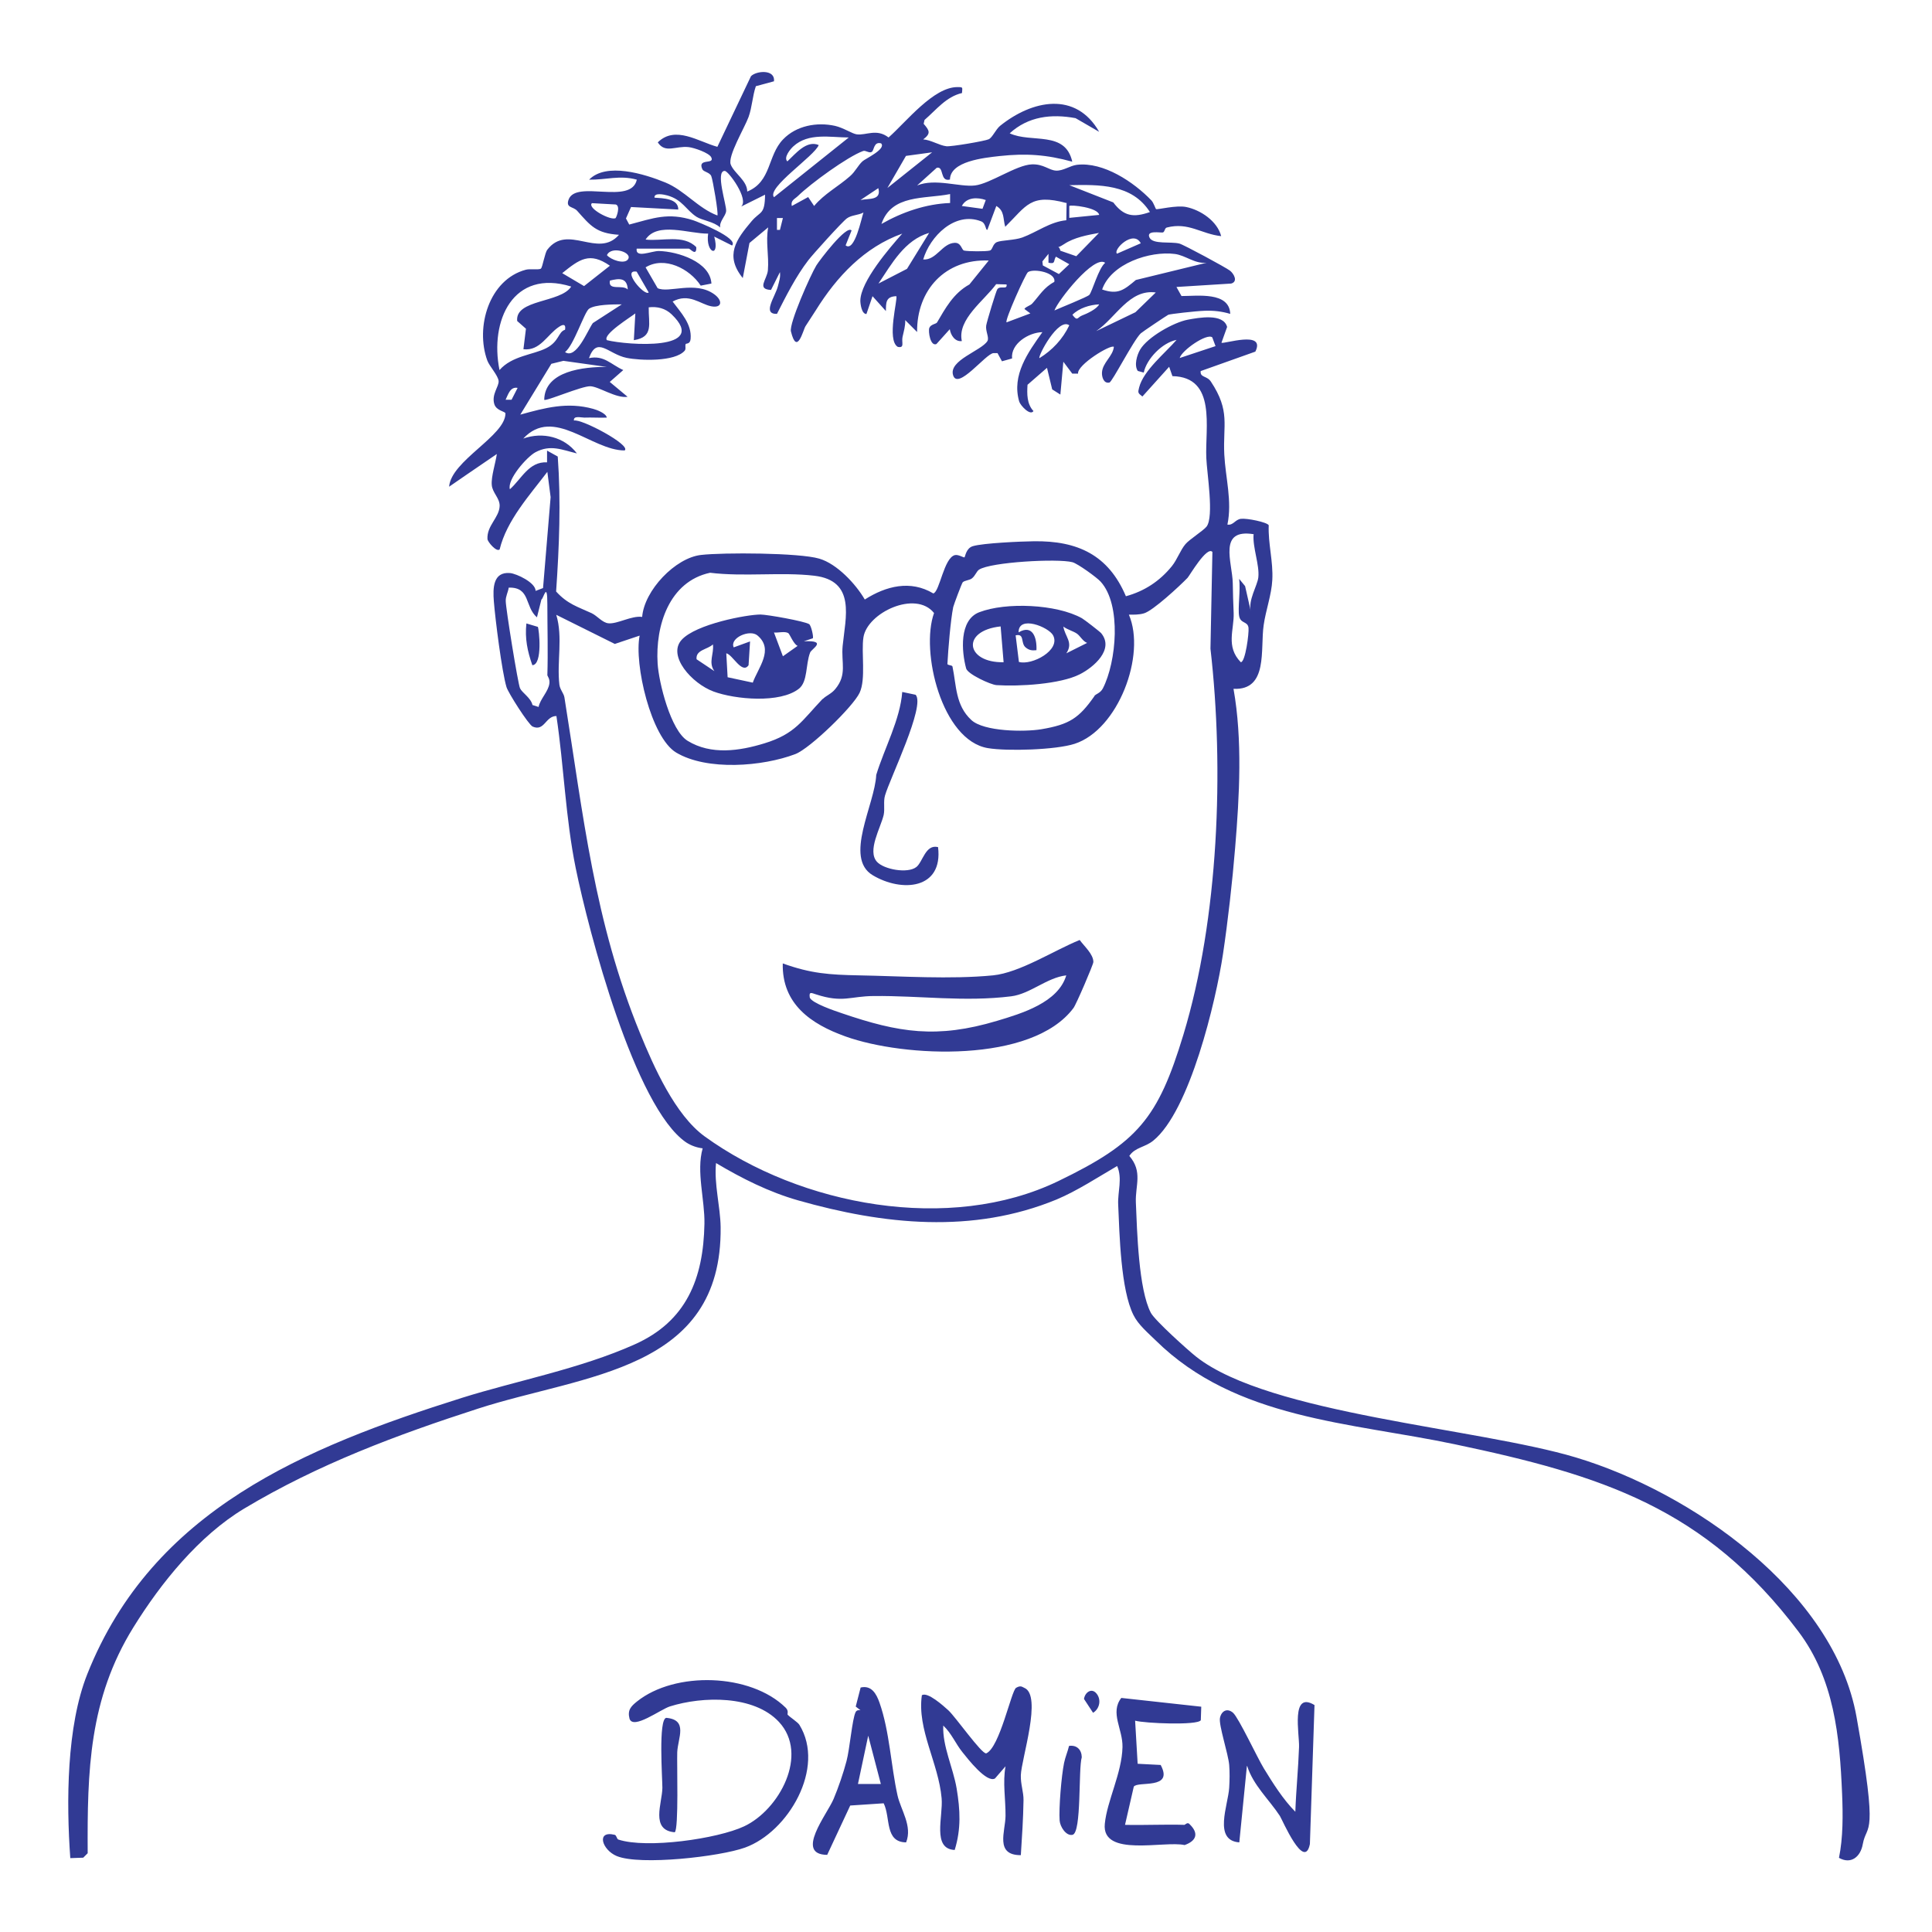 <svg xmlns="http://www.w3.org/2000/svg" id="Calque_1" viewBox="0 0 1300 1300"><defs><style>.st0{fill:#313a94}</style></defs><path d="M428.5 166.7c-1.6 7.7 9.7 2.1 14.9 2.2 12.7.3 34.5 7.3 35.3 21.9l-7.2 1.4c-7.4-11.4-24.4-20.1-37.1-12.3l8.1 14c7.3 3.6 25.2-5.2 38.1 4.1 5.8 4.2 5.4 9.5-2 8.1s-15-9.2-26-3.2c5.5 7.4 13 15.1 12.1 25.1-.3 3.8-3 2.9-3.3 3.5-.6 1.3.4 3.2-.7 4.5-6.6 7.5-29.7 6.7-39.1 4.8-12.5-2.6-19.8-15-25.3.2 10.1-2.2 14.8 4.3 23.1 8l-9.1 8 12 10c-7.7 1.2-19.2-6.8-25-7.1-5.6-.3-30.2 10.4-31.1 9.1.3-19.5 26.7-22.2 42.1-22.1l-29.2-4.1-8.1 2-20.9 34.2c16.7-4.6 31.6-8.7 49-3.9 2.3.6 8.8 3 9.2 5.9-5 .2-10.1-.2-15.1 0-2.4 0-7.5-1.5-7 2 4.8-1.5 38.8 16.6 34.1 20.1-22.3 0-47.8-30-68.2-8 13.1-4.7 27.7-1.1 36.1 10-10-2.4-17.8-6.2-27.9-.8-5.8 3.1-19.2 18.4-17.2 24.9 7.8-6.9 12.8-18.8 25-18.1v-7.9c.1 0 7.2 4 7.2 4 2.2 30.3 1 60.4-1.1 90.8 7.7 8.5 14.6 10.3 23.9 14.6 3.8 1.8 7.2 6.4 11.3 6.8 6 .6 15.6-5.3 22.7-4.3 1.4-17.8 22.3-39.8 39.7-41.7 14.8-1.7 66.1-1.5 79.5 2.5 11.9 3.5 24.5 17 30.6 27.5 14.3-9.1 30.7-13.3 46.1-4.1 4.3-1 7.1-24.1 14.6-25.8 2.4-.5 5.9 1.9 6.4 1.5s1-6.1 5.6-7.5c7-2.1 32.6-3.2 41.1-3.3 29.4-.4 50.1 9.2 61.9 37 12.4-3.4 22.7-10.1 30.9-20.2 3.7-4.6 5.7-10.8 9.2-14.9 2.7-3.2 12-9 14.2-11.8 5.1-6.8.2-35.9-.2-46.2-.9-20.2 7.1-54.4-22.8-55l-2.2-6.3-18 20c-3.1-2.4-3.1-2.5-2.2-6.1 2.9-11.4 17.6-23.2 25.2-32-9.7 1.9-20.1 12.7-22.1 22l-4-1.1c-2.6-3.7-.6-10.7 1.6-14.4 5-8.4 22.5-18.3 32.1-20.1 7.2-1.3 23.9-4.5 26.4 4.9l-3.8 10.6c1.2 1.2 30.1-8.7 22.8 6l-36.8 13.1c-.5 4.5 4.2 3 6.9 7.1 13.2 19.9 8 29.1 9 49 .8 15.7 5.4 31.4 2.1 47.2 4.1.6 5.1-3.4 9.1-3.9s17.4 2.2 18.7 4.3c-.5 12.4 3.1 24.4 2.4 36.9-.5 9.9-4.4 20.4-5.8 30.3-2.4 16.3 3.2 44-20.3 42.9 6.1 34.3 4 72.1 1.1 106.9-1.8 22.2-4.9 49.7-8.2 71.7-4.7 31.3-22.3 105.6-47 125.5-5.6 4.5-12.2 4.4-16 10.2 9.2 10.7 3.9 19.9 4.4 31.4.8 18.9 1.8 58.5 10.1 74.2 2.7 5.1 24.9 25.1 30.6 29.6 49.1 38.6 189.5 47.9 255.4 67.7 77.6 23.3 173.7 90 188.8 174.5s6.9 70.8 4.2 85.8c-1.5 8.4-7.9 13.7-16 9.1 2.8-13.5 2.7-29.2 2.1-43.2-1.6-38.4-5.3-77.2-29.4-109.1-62.7-83.2-132.4-105.2-231.3-126-70.3-14.8-147.2-16.7-201.1-69.8-5.2-5.1-11.8-10.6-15-17.1-8.6-17.1-9.4-54.2-10.3-74.4-.4-8.6 3-17.5-.7-25.9-12.9 7.5-26.9 16.7-40.7 22.5-56.5 23.3-116.4 17-174 .6-19.6-5.6-37.7-14.7-55.2-25.1-1.4 14.2 2.9 29.1 3.1 43.1 1.1 97.1-91.7 99-163.1 122.1-54.8 17.7-107.8 37.5-157.5 67.3-30.3 18.2-55.9 49.8-74.6 80-29.8 48.1-31 96.4-30.7 151.9l-3 3-8.7.3c-2.7-37.5-2.6-88.7 11.5-124 44-110.4 146.4-152.4 252-185.7 35.9-11.3 79.8-19.6 116.3-36 34.7-15.5 46.2-44.1 46.9-81.1.3-16.3-5.6-35.1-1.2-50.8-4-.5-7.7-1.8-11.1-4-34.6-23.6-65.7-142.4-74.3-184.5-6.9-33.9-7.9-68.3-13-102.4-7.4 0-8 10.6-16 7.1-2.8-1.3-16.5-22.8-17.6-26.6-3.1-10.3-7.6-46-8.5-57.7-.7-8.8-.6-20 10.9-19 4.4.4 17.2 6.4 17.2 12l5-1.9 5.1-61.2-2.2-17c-11.9 15.7-27.4 32.7-32.1 52.2-2.1 2-8.1-5.1-8.2-7-.5-9.1 8-14.4 8.2-22.3.1-5.3-4.9-8.8-5.3-14.1-.5-5.6 2.6-14.9 3.4-20.8l-20.5 14-11.6 8c1.3-17.5 37.9-34.2 37.9-49.3 0-1.4-6.1-1.7-7.5-6.3-2-6.6 3.3-11.9 2.9-15.6s-6.2-9.9-7.6-13.7c-8.2-22.5 1.2-54.5 25.9-61.1 3-.8 9 .3 10.2-.8 1.1-1 2.6-10.6 4.3-12.7 13.7-17.8 34.1 6.2 48.2-10-15.3-1-19.1-6-28.1-16.1-2.7-3.1-7.9-1.8-5.8-7.6 5-13.6 42.1 4 45.9-13.4-11.4-3.2-20.7.2-32.1 0 11.5-11.8 37.1-3.9 51.3 1.9 12.9 5.3 22 17.3 35 22.2.9-1-3.1-24.2-4.1-26.5-1.1-2.6-5.2-2.8-6-4.6-3.6-7.8 8.5-2.9 6-8-1.5-3.1-11.6-6.5-15.2-6.9-8.8-1-15.8 4.5-20.8-3.2 11.8-11.6 27.3-.5 40.1 3l22.6-47.5c3.5-3.7 16.4-4.9 15.5 3.4L508.6 58c-2.3 6.7-2.5 14-4.9 20.7-2.7 7.4-14.2 26.4-12 32 2.2 5.8 11.1 10.8 11.1 18.2 16.4-6.7 13.5-24.1 24.1-35.1 8.9-9.3 22.8-11.8 35-9.1 5.7 1.3 11.5 5.3 14.6 5.7 6.4.8 13.3-4.1 21.4 2.1 11.9-10.5 30.2-34 46.4-33.9 4 0 3.2.2 3 4-10.7 2.5-17.2 11.2-25.2 18.1l-.6 2.6c4 4.6 5 6.5-.3 10.5 5.1.3 10.9 4.1 15.6 4.6 3.1.4 26-3.5 28.5-4.7s4.7-6.6 7.6-9c21.6-17.4 51-23.5 66.7 4l-15.9-9.2c-16.3-3-31.8-1.2-44.3 10.2 14.5 6.8 37.4-2.1 42.1 19.1-17.4-4.8-31.1-5.7-48.9-3.8-10.7 1.2-33.2 3.5-33.4 15.8-7 1.8-3.8-9.2-8.9-7.9l-13.2 11.9c12.2-5 28.6 1.2 38.9 0s27.8-13.8 38.3-14.2c7.9-.3 11.4 3.9 16.2 4.2s9.4-3.3 14.1-3.9c17.9-2.1 38.3 11.6 50.1 23.9 1.6 1.7 2.8 5.7 3.2 5.9.9.5 13.6-2.8 20.3-1.4 9.7 2 20.9 9.5 23.5 19.6-13.6-1.5-21.9-9.6-36.6-5.8-1.5.4-1.3 2.9-2.6 3.3s-11.6-1.8-9 3.5c2.3 4.7 14.3 2.5 20.1 4 2.8.7 31.3 16.1 34 18.2s5.6 7.4.8 8.7l-36.8 2.3 3.4 6.1c10.8 0 32.2-3.1 32.8 12-5.8-1.7-11-2.3-17.1-2.1s-23.5 2.2-24.6 2.7c-1 .5-17.6 11.6-18.5 12.5-5 4.8-19.2 32.7-21.1 33.1-3.9.9-5.2-3.9-5-6.8.4-6.6 7.3-10.8 8-17.2-2-1.9-24.9 12.1-24.1 18h-3.9l-6-8-2 22.1-5.5-3.5-3.5-14.5-13.1 11.4c-.4 6.1-.5 12.9 4 17.7-2.2 3.4-8.8-3.8-9.6-6.4-5.2-17.9 6-33.1 15.6-46.7-9.4.2-21.4 7.9-20.4 17.7l-6.8 1.9-3-5.5h-2.7c-5.2.3-24.1 25.4-27.2 14.8-3-10 19.1-16.4 23.1-22.9 1.4-2.3-1.4-6.7-.8-10.5.4-2.6 6.7-23.4 7.5-24.4 2-2.7 6.8.7 6.2-3.2l-7-.2c-8 11-26.3 23.7-23.1 38.3-4.6.6-7.5-4-8.1-8l-9 10c-4.1 1.7-5.6-8.4-4.8-10.8.9-2.5 4.6-2.7 5.2-3.7 5.5-9.3 10.9-19.6 21.8-25.6l13-16.1c-29.3-1.2-48.5 19.9-48.2 48.1l-8-8c.2 3.9-1 7.6-1.8 11.3s1.6 7.7-3.2 6.7c-7.7-4.5.2-32.6-1-34.1-7.3.2-6.9 4.7-7 10l-9-10-4.1 12c-3.3 0-4.1-7-4.1-9 .2-13 19.7-35.5 28.2-45.1-25.5 9.1-44.1 29-58.1 51.5-2.5 4-4.6 7-7 10.8-1.6 2.5-5.7 20.3-9.8 3.5-1.3-5.4 13.2-38 17.1-44.4 2.1-3.4 20.4-27.6 23.7-23.5l-4 10c6.1 4.9 10.7-18.6 12-22.1-3.5 1.9-7.9 1.6-11.1 3.9s-23.3 24.6-26 28.2c-8.3 10.8-14.9 23.9-21.1 36.1-10.2.3-1.2-11.5.6-18.5.8-3.2 1.9-6.2 1.4-9.6l-6 12c-9.9-.5-2.7-7-2.1-13.2.8-10.1-1.6-19.2.2-28.9l-12.6 10.5-4.5 23.6c-12.3-15.2-4.5-25.9 5.9-38.2 6-7.1 8.9-4 9.1-17.9l-16.1 8c5.5-4.9-8.6-24-11-24-6.6-.1 1.3 23.1.9 27-.3 3.5-4.7 6.9-4 11.1-4.1-4-12.2-4.8-15.9-7.2-7.1-4.6-9.5-11.6-19.7-14.4-1.9-.5-9-2.2-8.6 1.5 5.5.4 16.1.5 16 8l-31.8-1.7-3.4 7.7 2.2 4.1c16.3-4.3 26.1-8.3 43-2.9 3.1 1 30.8 12.1 26.2 17l-12-6c4 14.9-6 11.1-4.1-2-12.6.2-34.2-8.3-42.1 4 11.2 1.3 25.4-3.7 34.1 5.1.3 6.6-4.1 1-5 1h-35.1ZM571 92.5c-12.2 0-27-3.4-37.2 6-1.8 1.6-6.8 7.5-4 10.1 5.4-5 12.8-14.5 21.1-11-2.8 7.4-35.3 28.8-30.1 35.1L571 92.6Zm22 4c-5.2-1.5-4.7 4.6-6.4 5.7s-4.1-1.2-5.8-.6c-10.5 3.8-35.3 21.9-43.8 30.2-2.1 2.1-5.1 2.9-4.2 6.8l11-6 4 6c6.8-8.2 16.3-13.1 24.1-20 3.7-3.2 5.4-7.3 8.5-10.1 1.5-1.5 16.1-8.2 12.5-12Zm34.2 6-17.6 2.4-12.5 21.6zm146.5 40.1c-12.1-18.9-34.1-18.4-54.2-18l29.6 11.6c7 9.3 13.5 10.4 24.6 6.5Zm-182.7-16-12 8c5.5-1.2 14.3.5 12-8m48.2 4c-17 3.4-39.3 0-46.1 20.1 14-8 29.9-13.5 46.2-14.1v-6Zm24.1 4c-5.3-1.9-12.9-2.1-16.1 4l13.9 1.9zm54.2 2c-24.2-6.5-26.7 1.8-41.1 16-1.6-5.3-.3-10.7-6-14l-6 16c-1.4.5-.8-4.4-4.3-5.7-17.6-6.8-34.4 10.2-38.9 25.7 8.9.6 12.7-10.8 21.1-11.2 4.5-.3 4.8 4.9 6.4 5.2 2.6.6 14.9.7 17.3 0 2-.5 1.8-4.4 4.8-5.7s11.9-1.2 17.1-3.1c9.8-3.6 18.7-10.6 29.6-11.6l.2-11.8Zm-303.2 10c.4-.3 3.4-7.8.1-9l-16.1-.9c-3.5 3.3 13 12.1 16 10Zm325.3-2c-.8-5-19.1-7-20.1-6v8zm-212.8 2.1h-4v8h2zm98.4 10c-16.5 4.8-25.1 20.7-34.1 34.1l19.2-9.9zm114.4 0c-7.8 1.4-16.9 3.1-23.5 7.5s-3.6-.3-2.6 4.5l10.7 3.7 15.3-15.7Zm12 14 16-7c-4.9-9.4-18.9 4.3-16 7m-329.2 4c3.9-4.8-11.2-9.6-14-3 2.6 3.1 11.4 6.2 14 3m283.1 2.1v-6l-4.1 5.1.3 2.7 10.8 5.8 7-6.6-9-5.1c-1.9 3 0 5.1-5 4.1m106.3 0c-7.9.8-13.9-4.9-21.2-5.9-16.9-2.2-43 6.5-49 23.9 10.7 3.7 14.7.3 22.7-6.4l47.6-11.6Zm-401.4 2c-13.7-9.5-20.4-4.4-32.1 5l14.7 8.7zm333.2-2c-7.4-5.4-31.5 25.1-34.1 32.1 3.9-1.8 22.1-9 23.5-10.5 1.9-2.1 6.2-17.9 10.6-21.5Zm-315.2 6c-10.4-1.8 5.2 16.7 8.1 14zm266.3 21.3c4.8-5.3 7.7-10.7 14.7-14.4 1.5-6.3-13.7-9.2-17.7-6.6-1.6 1-15.9 32.8-14.4 33.8l16-6-4-3c.9-1.6 4-2.2 5.3-3.7Zm-272.3-9.3c-.4-8.2-5.9-7.5-12-6-1.4 7.2 8.5 2.4 12 6m-38.1-2c-39.2-12.1-54.9 23.1-48.2 56.2 8.4-9.6 22.5-10.2 31.4-14.7s8-11 12.7-12.4c.7-3.8-1.2-3.9-4-2-8 5.2-12.7 16.4-24 15.1l1.7-13.8-5.9-5.2c-1.5-14.7 29.2-12.1 36.3-23.1Zm393.4 4c-17.9-2.4-26.8 17-40.1 26l26.4-12.7zm-359.3 8c-5.4 0-17.9 0-22.1 3-3.2 2.4-10.3 24.8-16.1 29.1 7.5 5.2 15.1-14.4 18.7-19.5zm321.2 0c-6.3.3-13.5 2.5-18 7 3.5 4.8 3.3 1.7 6.5.5s9.9-4.3 11.5-7.5m-287.7 6.7c-4.2-4-9.6-5.4-15.4-4.7-.2 11 3.6 20-10 22.1l1-18c-2.7 2.2-22.4 14.3-19.1 18 13.6 3.4 69.4 7.4 43.5-17.4m267.6 7.4c-7.4-5.5-21.2 20.7-20.1 22.1 8.6-5.3 15.7-12.8 20.1-22.1m96.2 8.1c-3.6-3-20.6 8.8-21.9 13.9l24.1-8zm-467.5 34c-4.9-.9-6.3 4.5-8 8h4l4.1-8Zm495.6 98.5c-24.5-4.1-14.6 18.7-14.3 32.9.1 6.8.3 13.1.6 20.1.4 11.2-5.5 22.5 4.8 33.1 3.1 0 5.6-19.6 5.2-23.1-.5-4.6-5.3-2.7-6.3-7.9s1-17.5 0-25.1l4 4.9 3.9 17.2c-2.1-7.6 4.4-17.5 5-23.1.9-8.4-3.9-20-3.2-28.9Zm-28 11.9c-3.7-4.2-15.4 16-16.7 17.4-5.3 5.5-23.2 22.1-29.3 23.9-3.3 1-6.8.9-10.2.9 11.7 27.2-7.2 77.4-36.5 86.9-12.6 4.1-45.3 5.1-58.4 2.9-31-5.2-45.5-65.1-36.2-90.9-12.4-15.6-44.9-.2-47.5 16.3-1.6 10.1 1.8 28.1-2.6 37.4s-33.3 37.4-43.2 41.2c-22 8.4-59.4 11.4-80.2-1-17-10.2-28.4-59.6-24.6-78.7l-16.7 5.6-39.4-19.6c4.6 15.2.3 31.5 2.1 47 .4 3.3 3 5.9 3.4 8.6 12.8 79.7 20 150.6 50.9 226 9.2 22.5 23.6 55 43.5 69.4 64.4 46.6 164.8 65.4 238 30 53.4-25.8 67-42.1 84.1-98.5 23.7-78.2 27.5-178.8 18.2-259.7l1.3-64.9Zm-79.5 97c1-1.5 4.1-1.9 5.8-5.2 9.1-17.7 12.7-56.2-1.5-71.8-2.5-2.8-15.5-12.2-19-13.1-9.8-2.6-55-.1-62.8 5-1.7 1.1-2.5 4-4.7 5.8-1.6 1.4-5 1.4-6.3 2.7-.6.6-6 15-6.4 16.7-1.8 8.9-3.4 28.7-3.9 38.2 0 1.1 3.1.7 3.4 1.8 2.7 12.8 1.9 26 12.7 36 8.4 7.8 35.7 8.1 47.1 6.2 18.9-3.2 25.3-7.4 35.8-22.4Zm-182.7 2c2.2-2.3 5.8-3.5 8.4-6.7 8.2-9.8 3.9-17.8 5-29.1 1.9-19.1 9.1-43.9-19.1-47.2-22.1-2.6-47.5.8-70.1-2-27.6 5.9-36.9 35.7-35.3 61.1.8 12.8 8.8 45.1 20.2 52 15.8 9.7 34.9 6.8 51.6 1.7 20.9-6.4 25.2-15.2 39.3-30Zm-185.3-15.8c.5-16 0-32.2 0-48.2s-2.7-3.2-4-3l-3 12c-8.4-7.2-4.2-20.4-19-20-.4 3-2.1 5.8-2 9 0 4.9 8.2 55.6 9.6 58.7s7.3 6.4 8.4 11.3l4.1 1.3c1.1-5.5 6.7-10.4 7.3-16 .3-2.9-1.2-4.5-1.2-5Z" class="st0"/><path d="M526.8 648.3c18.9 6.8 31.3 7.6 51.1 8 28.3.5 61.7 2.8 90.3 0 18-1.8 41.2-16.9 58.3-23.8 3.1 4.3 9.2 9.5 9.2 14.8 0 1.7-11.6 28.7-13.4 31-27.9 37.3-113.8 33.3-153.4 19.1-23.2-8.3-42.8-21.8-42.2-49.1Zm190.7 8c-13.1 1.5-24.3 12.5-37.1 14.1-31.5 3.9-61.4-.5-92.4-.2-16 .1-20.8 4.8-38.9-1.1-3.1-1-4.9-2.1-4.2 2.2 1.5 3.7 16.8 8.9 21.6 10.5 38.4 13.1 63.9 17.2 104.4 5.1 16.7-5 41.2-12.3 46.6-30.7ZM616.6 583.4c4.4-3.5 6.1-15.5 14.6-13.4 3.5 28.5-24.5 30.6-44 18.9s1.5-47.5 2.4-67.5c5.6-18.2 16.1-37.2 17.5-55.8l9 1.9c6.8 7.2-17.4 56.5-20.6 67.8-1.2 4.1 0 8.9-.9 13.1-2.1 8.8-11.2 24.1-4.5 31.5 4.6 5.1 20.6 8.1 26.5 3.5M544.4 419.9c1.5 1 3.2 9 2.5 9.6l-6 2c16.4-.7 5.1 5.1 4.2 7.6-3.1 8.1-1.5 19.5-7.5 24.3-12.6 10-42.9 7.3-57.5 1.9s-31.1-24-21.5-34.7 44.1-17.1 53.1-17.1c4.4 0 29.8 4.5 32.8 6.5Zm-37.9 39.5c3.6-10.1 14.5-22.3 3.2-31.8-5.2-4.4-18.9 1.7-16 8l11-4-1 16c-4.4 6.4-10.8-7.3-15-8l.9 16.1 16.8 3.6Zm23.9-33.4c-2.4-1.4-6.7-.1-9.6-.4l6 16 9.9-7c-2.8-1.2-5.3-8-6.3-8.6m-49.7 25.6c-4.3-6-.1-11.7-1-18-3.6 3.5-11.7 3.6-11 10zM741 426.1c8.9 10.9-5.1 22.9-14.4 27.6-13.1 6.7-41 8.3-56.1 7.3-4-.3-19.4-7.4-20.4-11.2-3.1-11.4-4.8-32.5 8.7-37.8 18-7 52.2-5.5 69.2 4 1.6.9 12.2 9.1 13 10.1m-55.4 19.3c8.6 2.5 28.3-7.8 23-17.9-3-5.6-23.4-13.8-23.2-2 9.5-5.6 12.4 3.7 12 12-2.9.3-4.9.1-7.2-1.8-3.7-3-.5-9.6-6.8-8.2zm-12.3-23.9c-26.9 2.9-23.4 24.6 2 24.1zm51.4 4.9c-2.6-1.8-6.5-2.7-9.2-4.8 1.1 6.9 6.9 10.7 2 18l14-7c-2.9-1.1-4.6-4.6-6.8-6.2M361.9 421.8c.8 1.4 3.4 25.5-3.7 25.8-3.3-9.4-5.1-18-4-28.1zM530 1153.8c1.7 1.8 6.8 5 7.9 6.8 17.8 28.9-7.5 72.1-36.6 82.6-16.9 6.1-70.5 12.2-86.3 5.7-9.9-4.1-14.1-17.4-1.4-14.3 1.3.3 1.4 2.9 2.5 3.2 19.1 6.3 66.7-.5 84.6-8.9 23.7-11.1 43.8-48.4 23.4-70.3-16.9-18.1-51.3-17.3-73.3-10.4-6.4 2-24.7 15.9-27.2 8.3-1.5-5.8.9-8.3 5-11.6 25.6-20.5 76.4-19.1 100.1 4.2 2.2 2.2.9 4.2 1.3 4.7M686.8 1248.3c-17.5 0-10.3-16-10.2-26.4.1-11.4-2-22.5 0-33.4l-7.1 8.2c-5.6 3.2-18.3-13.2-21.9-17.7-4.6-5.7-7.4-12.8-12.9-17.9-.6 13.9 6.6 28.2 9 42.3 2.4 14.5 3.1 27.1-1.3 41.4-15.4-.7-7.7-22.5-8.8-34.8-2.1-23.8-16.6-46.2-13.3-69.3 3.8-2.6 14.7 7.3 17.8 10.1 4.9 4.5 22.4 29.5 25.5 29 9.1-3.9 16.9-42.2 20.1-44.1s4.2-.5 5.5 0c12.3 5-2 48-2.3 58.8-.2 6.2 1.9 11.2 1.8 16.9-.2 12.4-1 24.5-1.8 36.8ZM839 1188.4l-5.1 51.3c-17.7-1.3-7.5-25-6.8-36.8.3-4.9.4-10.5 0-15.3-.6-7.4-7.2-27-6.2-31.7s4.9-6.8 8.8-3.4c3.8 3.4 16.2 30 20.7 37.4 6.2 10.1 12.9 20.8 21.2 29.2.5-14.5 2-29.1 2.5-43.6.3-8.8-5.7-38 10.4-28.2l-3.1 93.5c-3.7 18.5-18.5-16.2-20.2-18.9-7.2-11-18-20.7-22-33.6ZM797.1 1227.8c.5 0 2-2.1 3.5-.2 6.2 6.1 4.4 11.1-3.5 13.9-13.6-3.1-56 8.5-53.7-14.3 1.5-15.5 11.5-34.1 11.9-51.6.3-12.1-8.6-23.1-.8-33.1l53.8 5.9-.3 9.1c-2.2 3.6-37.9 2.1-44.2.3l1.7 29 15.5.8c9 16.9-15.4 10.6-18.1 14.6l-5.9 25.7c13.4.3 26.8-.4 40.2 0ZM609.8 1239.7c-14.7-.1-10.4-16.7-15.2-26.3l-22.5 1.5-15.5 33.2c-22-.2-.1-27.2 4.3-37.6 3.1-7.3 6.7-17.8 8.7-25.5 2.2-8.2 3.8-28.2 6.1-32.9.7-1.4 2-1.5 3.3-1.3l-3.2-2.5 3.3-12.8c7.3-1.7 10.6 4.2 12.7 10.2 6.8 19.3 7.7 42.5 12.1 62.3 2.2 9.9 10.2 20.7 5.8 31.7Zm-17.1-39.3-8.5-32.5-6.9 32.5z" class="st0"/><path d="M454.1 1232.9c-16.7-1.3-8.5-19.6-8.4-29.9 0-6.6-2.8-46.2 2.6-47.1 14.9 1.3 7.8 13.6 7.4 23.1-.3 7.6 1.1 52-1.7 53.9ZM719.3 1174.8c5.2-.8 8.5 2.5 8.6 7.6-2.4 7.9 0 50.8-6.2 52.2-4.3 1-8.4-5.4-8.7-9.6-.6-8.4 1.2-30.1 3-38.8.8-3.9 2.4-7.5 3.3-11.3ZM737.6 1139.3c3.6 4 2.5 10.4-2.1 13.2l-6.1-9.3c.6-4.3 4.9-7.6 8.2-3.9" class="st0"/></svg>
